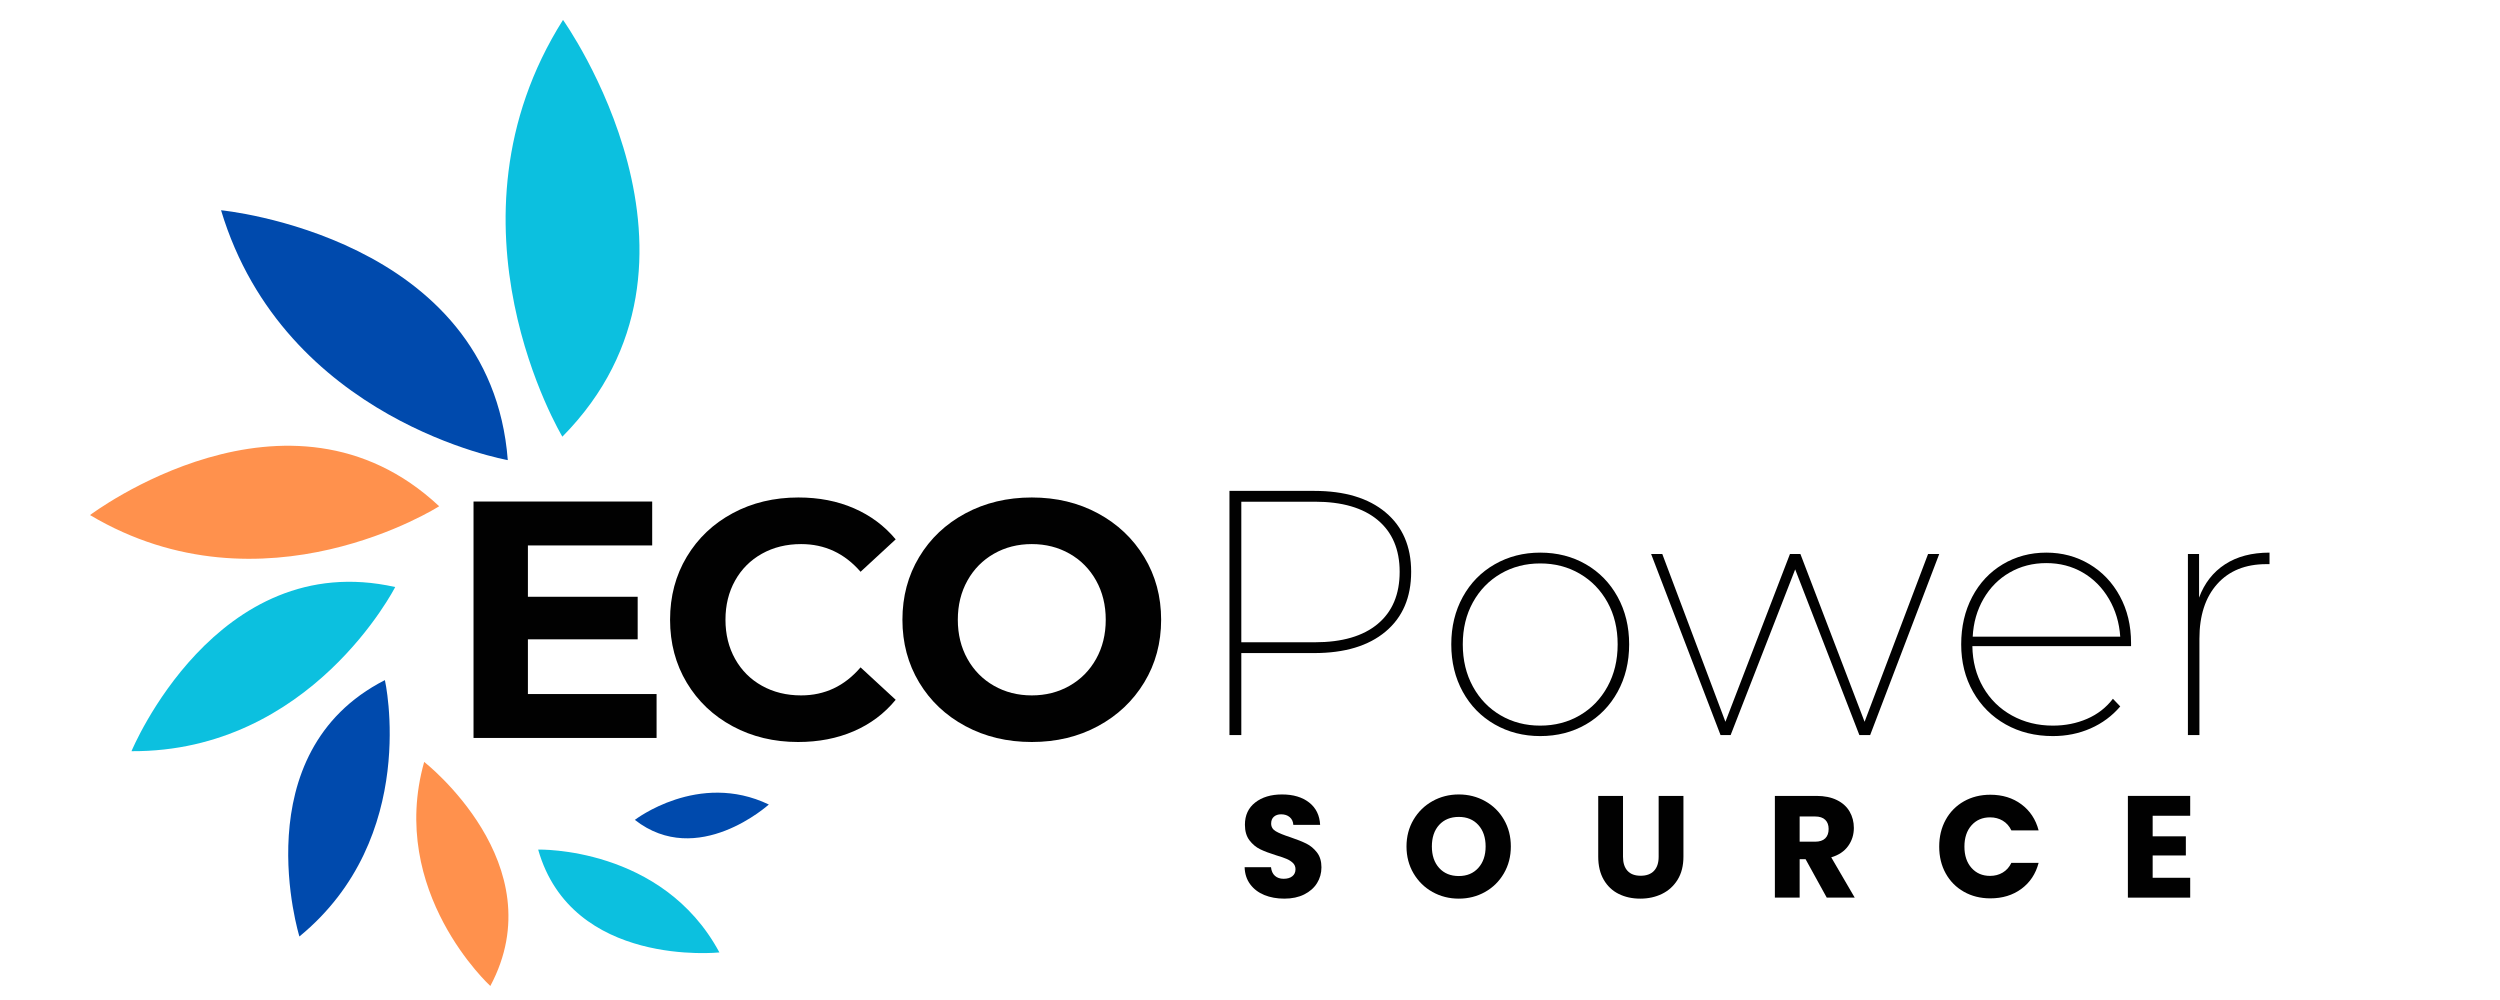 <svg xmlns="http://www.w3.org/2000/svg" xmlns:xlink="http://www.w3.org/1999/xlink" width="5000" zoomAndPan="magnify" viewBox="0 0 3750 1500" height="2000" preserveAspectRatio="xMidYMid meet" version="1.0"><defs><g/><clipPath id="07857a96e1"><path d="M 758 29 L 960 29 L 960 656 L 758 656 Z M 758 29 " clip-rule="nonzero"/></clipPath><clipPath id="e635ed4884"><path d="M 565.629 176.746 L 891.332 0.145 L 1156.59 489.359 L 830.887 665.961 Z M 565.629 176.746 " clip-rule="nonzero"/></clipPath><clipPath id="e6671b4400"><path d="M 565.629 176.746 L 891.332 0.145 L 1156.59 489.359 L 830.887 665.961 Z M 565.629 176.746 " clip-rule="nonzero"/></clipPath><clipPath id="edd17e1905"><path d="M 331 315 L 762 315 L 762 691 L 331 691 Z M 331 315 " clip-rule="nonzero"/></clipPath><clipPath id="a54b8d3e19"><path d="M 265.855 595.402 L 339.152 265.191 L 834.84 375.219 L 761.539 705.434 Z M 265.855 595.402 " clip-rule="nonzero"/></clipPath><clipPath id="68ed1a88e8"><path d="M 265.855 595.402 L 339.152 265.191 L 834.84 375.219 L 761.539 705.434 Z M 265.855 595.402 " clip-rule="nonzero"/></clipPath><clipPath id="884bd2c480"><path d="M 135 668 L 659 668 L 659 839 L 135 839 Z M 135 668 " clip-rule="nonzero"/></clipPath><clipPath id="73b2ad370e"><path d="M 264.336 1002.934 L 109.082 734.035 L 513.078 500.777 L 668.332 769.676 Z M 264.336 1002.934 " clip-rule="nonzero"/></clipPath><clipPath id="ea86bf6368"><path d="M 264.336 1002.934 L 109.082 734.035 L 513.078 500.777 L 668.332 769.676 Z M 264.336 1002.934 " clip-rule="nonzero"/></clipPath><clipPath id="89cd53f84d"><path d="M 197 872 L 593 872 L 593 1127 L 197 1127 Z M 197 872 " clip-rule="nonzero"/></clipPath><clipPath id="6d42a6e0a0"><path d="M 400.203 1245.082 L 160.09 1108.992 L 364.598 748.168 L 604.711 884.258 Z M 400.203 1245.082 " clip-rule="nonzero"/></clipPath><clipPath id="3192fe0baa"><path d="M 400.203 1245.082 L 160.09 1108.992 L 364.598 748.168 L 604.711 884.258 Z M 400.203 1245.082 " clip-rule="nonzero"/></clipPath><clipPath id="22a56e54f5"><path d="M 432 1020 L 585 1020 L 585 1405 L 432 1405 Z M 432 1020 " clip-rule="nonzero"/></clipPath><clipPath id="75ae65005b"><path d="M 650.746 1371.277 L 413.738 1413.547 L 350.398 1058.398 L 587.41 1016.129 Z M 650.746 1371.277 " clip-rule="nonzero"/></clipPath><clipPath id="b483400dd7"><path d="M 650.746 1371.277 L 413.738 1413.547 L 350.398 1058.398 L 587.41 1016.129 Z M 650.746 1371.277 " clip-rule="nonzero"/></clipPath><clipPath id="948f409f1a"><path d="M 624 1142 L 763 1142 L 763 1479 L 624 1479 Z M 624 1142 " clip-rule="nonzero"/></clipPath><clipPath id="1627e09b3f"><path d="M 509.828 1266.273 L 656.727 1119.371 L 877.344 1339.988 L 730.445 1486.891 Z M 509.828 1266.273 " clip-rule="nonzero"/></clipPath><clipPath id="8f5eb51b30"><path d="M 509.828 1266.273 L 656.727 1119.371 L 877.344 1339.988 L 730.445 1486.891 Z M 509.828 1266.273 " clip-rule="nonzero"/></clipPath><clipPath id="2c570eb217"><path d="M 807 1274 L 1080 1274 L 1080 1430 L 807 1430 Z M 807 1274 " clip-rule="nonzero"/></clipPath><clipPath id="57d92829bb"><path d="M 1083.812 1271.121 L 1080.516 1456.34 L 802.312 1451.391 L 805.605 1266.168 Z M 1083.812 1271.121 " clip-rule="nonzero"/></clipPath><clipPath id="53d7a3f956"><path d="M 1083.812 1271.121 L 1080.516 1456.34 L 802.312 1451.391 L 805.605 1266.168 Z M 1083.812 1271.121 " clip-rule="nonzero"/></clipPath><clipPath id="fd4e361305"><path d="M 952 1188 L 1154 1188 L 1154 1258 L 952 1258 Z M 952 1188 " clip-rule="nonzero"/></clipPath><clipPath id="a2c646c641"><path d="M 1095.605 1122.621 L 1164.605 1220.801 L 1017.336 1324.301 L 948.336 1226.121 Z M 1095.605 1122.621 " clip-rule="nonzero"/></clipPath><clipPath id="598af354e7"><path d="M 1095.605 1122.621 L 1164.605 1220.801 L 1017.336 1324.301 L 948.336 1226.121 Z M 1095.605 1122.621 " clip-rule="nonzero"/></clipPath></defs><g fill="#010101" fill-opacity="1"><g transform="translate(668.243, 1106.923)"><g><path d="M 316.625 -65.859 L 316.625 0 L 42.047 0 L 42.047 -354.625 L 310.047 -354.625 L 310.047 -288.766 L 123.609 -288.766 L 123.609 -211.766 L 288.266 -211.766 L 288.266 -147.938 L 123.609 -147.938 L 123.609 -65.859 Z M 316.625 -65.859 "/></g></g></g><g fill="#010101" fill-opacity="1"><g transform="translate(985.358, 1106.923)"><g><path d="M 211.766 6.078 C 175.629 6.078 142.953 -1.77 113.734 -17.469 C 84.516 -33.176 61.547 -54.961 44.828 -82.828 C 28.109 -110.691 19.75 -142.188 19.75 -177.312 C 19.75 -212.438 28.109 -243.93 44.828 -271.797 C 61.547 -299.66 84.516 -321.441 113.734 -337.141 C 142.953 -352.848 175.797 -360.703 212.266 -360.703 C 243.004 -360.703 270.785 -355.297 295.609 -344.484 C 320.43 -333.68 341.285 -318.148 358.172 -297.891 L 305.484 -249.25 C 281.504 -276.945 251.785 -290.797 216.328 -290.797 C 194.367 -290.797 174.773 -285.984 157.547 -276.359 C 140.328 -266.734 126.906 -253.305 117.281 -236.078 C 107.656 -218.859 102.844 -199.27 102.844 -177.312 C 102.844 -155.363 107.656 -135.773 117.281 -118.547 C 126.906 -101.316 140.328 -87.891 157.547 -78.266 C 174.773 -68.641 194.367 -63.828 216.328 -63.828 C 251.785 -63.828 281.504 -77.844 305.484 -105.875 L 358.172 -57.25 C 341.285 -36.645 320.344 -20.938 295.344 -10.125 C 270.352 0.676 242.492 6.078 211.766 6.078 Z M 211.766 6.078 "/></g></g></g><g fill="#010101" fill-opacity="1"><g transform="translate(1333.88, 1106.923)"><g><path d="M 213.797 6.078 C 176.973 6.078 143.785 -1.859 114.234 -17.734 C 84.68 -33.609 61.547 -55.473 44.828 -83.328 C 28.109 -111.191 19.75 -142.52 19.75 -177.312 C 19.75 -212.102 28.109 -243.426 44.828 -271.281 C 61.547 -299.145 84.68 -321.016 114.234 -336.891 C 143.785 -352.766 176.973 -360.703 213.797 -360.703 C 250.609 -360.703 283.703 -352.766 313.078 -336.891 C 342.461 -321.016 365.598 -299.145 382.484 -271.281 C 399.379 -243.426 407.828 -212.102 407.828 -177.312 C 407.828 -142.52 399.379 -111.191 382.484 -83.328 C 365.598 -55.473 342.461 -33.609 313.078 -17.734 C 283.703 -1.859 250.609 6.078 213.797 6.078 Z M 213.797 -63.828 C 234.734 -63.828 253.645 -68.641 270.531 -78.266 C 287.414 -87.891 300.672 -101.316 310.297 -118.547 C 319.922 -135.773 324.734 -155.363 324.734 -177.312 C 324.734 -199.27 319.922 -218.859 310.297 -236.078 C 300.672 -253.305 287.414 -266.734 270.531 -276.359 C 253.645 -285.984 234.734 -290.797 213.797 -290.797 C 192.848 -290.797 173.93 -285.984 157.047 -276.359 C 140.16 -266.734 126.906 -253.305 117.281 -236.078 C 107.656 -218.859 102.844 -199.27 102.844 -177.312 C 102.844 -155.363 107.656 -135.773 117.281 -118.547 C 126.906 -101.316 140.16 -87.891 157.047 -78.266 C 173.93 -68.641 192.848 -63.828 213.797 -63.828 Z M 213.797 -63.828 "/></g></g></g><g clip-path="url(#07857a96e1)"><g clip-path="url(#e635ed4884)"><g clip-path="url(#e6671b4400)"><path fill="#0cc0df" d="M 843.562 655.016 C 843.562 655.016 651.34 335.578 844.52 29.855 C 844.52 29.855 1103.238 392.227 843.562 655.016 Z M 843.562 655.016 " fill-opacity="1" fill-rule="nonzero"/></g></g></g><g clip-path="url(#edd17e1905)"><g clip-path="url(#a54b8d3e19)"><g clip-path="url(#68ed1a88e8)"><path fill="#004aad" d="M 761.672 690.172 C 761.672 690.172 426.57 631.418 331.574 315.367 C 331.574 315.367 736.047 354.008 761.672 690.172 Z M 761.672 690.172 " fill-opacity="1" fill-rule="nonzero"/></g></g></g><g clip-path="url(#884bd2c480)"><g clip-path="url(#73b2ad370e)"><g clip-path="url(#ea86bf6368)"><path fill="#ff914d" d="M 658.754 759.375 C 658.754 759.375 395.473 927.57 135.035 772.602 C 135.035 772.602 432.789 547.742 658.754 759.375 Z M 658.754 759.375 " fill-opacity="1" fill-rule="nonzero"/></g></g></g><g clip-path="url(#89cd53f84d)"><g clip-path="url(#6d42a6e0a0)"><g clip-path="url(#3192fe0baa)"><path fill="#0cc0df" d="M 592.797 880.555 C 592.797 880.555 466.766 1128.191 197.238 1126.785 C 197.238 1126.785 324.148 820.168 592.797 880.555 Z M 592.797 880.555 " fill-opacity="1" fill-rule="nonzero"/></g></g></g><g clip-path="url(#22a56e54f5)"><g clip-path="url(#75ae65005b)"><g clip-path="url(#b483400dd7)"><path fill="#004aad" d="M 577.352 1020.168 C 577.352 1020.168 630.43 1256.02 449.109 1404.73 C 449.109 1404.73 363.875 1128.879 577.352 1020.168 Z M 577.352 1020.168 " fill-opacity="1" fill-rule="nonzero"/></g></g></g><g clip-path="url(#948f409f1a)"><g clip-path="url(#1627e09b3f)"><g clip-path="url(#8f5eb51b30)"><path fill="#ff914d" d="M 735.492 1478.969 C 735.492 1478.969 581.23 1337.965 636.277 1142.852 C 636.277 1142.852 833.121 1296.32 735.492 1478.969 Z M 735.492 1478.969 " fill-opacity="1" fill-rule="nonzero"/></g></g></g><g clip-path="url(#2c570eb217)"><g clip-path="url(#57d92829bb)"><g clip-path="url(#53d7a3f956)"><path fill="#0cc0df" d="M 807.25 1274.379 C 807.25 1274.379 993.59 1269.332 1079.105 1428.652 C 1079.105 1428.652 857.719 1452.074 807.25 1274.379 Z M 807.25 1274.379 " fill-opacity="1" fill-rule="nonzero"/></g></g></g><g clip-path="url(#fd4e361305)"><g clip-path="url(#a2c646c641)"><g clip-path="url(#598af354e7)"><path fill="#004aad" d="M 952.262 1229.832 C 952.262 1229.832 1047.754 1156.109 1153.238 1206.773 C 1153.238 1206.773 1046.434 1303.477 952.262 1229.832 Z M 952.262 1229.832 " fill-opacity="1" fill-rule="nonzero"/></g></g></g><g fill="#010101" fill-opacity="1"><g transform="translate(1777.211, 1102.563)"><g><path d="M 194.094 -366.219 C 239.781 -366.219 275.441 -355.492 301.078 -334.047 C 326.711 -312.598 339.531 -282.863 339.531 -244.844 C 339.531 -206.477 326.711 -176.57 301.078 -155.125 C 275.441 -133.676 239.781 -122.953 194.094 -122.953 L 84.75 -122.953 L 84.75 0 L 66.969 0 L 66.969 -366.219 Z M 195.141 -139.156 C 235.953 -139.156 267.344 -148.312 289.312 -166.625 C 311.289 -184.938 322.281 -211.008 322.281 -244.844 C 322.281 -278.32 311.289 -304.219 289.312 -322.531 C 267.344 -340.844 235.953 -350 195.141 -350 L 84.75 -350 L 84.75 -139.156 Z M 195.141 -139.156 "/></g></g></g><g fill="#010101" fill-opacity="1"><g transform="translate(2149.711, 1102.563)"><g><path d="M 160.609 1.562 C 135.504 1.562 112.75 -4.273 92.344 -15.953 C 71.938 -27.641 55.977 -43.945 44.469 -64.875 C 32.957 -85.801 27.203 -109.52 27.203 -136.031 C 27.203 -162.531 32.957 -186.242 44.469 -207.172 C 55.977 -228.098 71.938 -244.406 92.344 -256.094 C 112.75 -267.781 135.504 -273.625 160.609 -273.625 C 186.078 -273.625 208.926 -267.781 229.156 -256.094 C 249.383 -244.406 265.25 -228.098 276.75 -207.172 C 288.258 -186.242 294.016 -162.531 294.016 -136.031 C 294.016 -109.52 288.258 -85.801 276.75 -64.875 C 265.25 -43.945 249.383 -27.641 229.156 -15.953 C 208.926 -4.273 186.078 1.562 160.609 1.562 Z M 160.609 -14.125 C 182.586 -14.125 202.379 -19.27 219.984 -29.562 C 237.598 -39.852 251.461 -54.238 261.578 -72.719 C 271.703 -91.207 276.766 -112.312 276.766 -136.031 C 276.766 -159.738 271.703 -180.75 261.578 -199.062 C 251.461 -217.375 237.598 -231.676 219.984 -241.969 C 202.379 -252.258 182.586 -257.406 160.609 -257.406 C 138.641 -257.406 118.848 -252.258 101.234 -241.969 C 83.617 -231.676 69.754 -217.375 59.641 -199.062 C 49.523 -180.75 44.469 -159.738 44.469 -136.031 C 44.469 -112.312 49.523 -91.207 59.641 -72.719 C 69.754 -54.238 83.617 -39.852 101.234 -29.562 C 118.848 -19.27 138.641 -14.125 160.609 -14.125 Z M 160.609 -14.125 "/></g></g></g><g fill="#010101" fill-opacity="1"><g transform="translate(2470.939, 1102.563)"><g><path d="M 437.891 -271.531 L 334.312 0 L 318.094 0 L 221.828 -248.5 L 125.031 0 L 109.859 0 L 5.75 -271.531 L 22.5 -271.531 L 117.188 -19.875 L 213.984 -271.531 L 229.672 -271.531 L 325.938 -19.875 L 421.156 -271.531 Z M 437.891 -271.531 "/></g></g></g><g fill="#010101" fill-opacity="1"><g transform="translate(2914.59, 1102.563)"><g><path d="M 281.984 -133.406 L 43.953 -133.406 C 44.297 -110.383 49.695 -89.805 60.156 -71.672 C 70.625 -53.535 85.016 -39.41 103.328 -29.297 C 121.641 -19.18 142.129 -14.125 164.797 -14.125 C 183.285 -14.125 200.375 -17.523 216.062 -24.328 C 231.758 -31.129 244.664 -41.156 254.781 -54.406 L 265.766 -42.906 C 253.555 -28.602 238.734 -17.613 221.297 -9.938 C 203.859 -2.27 185.023 1.562 164.797 1.562 C 138.285 1.562 114.656 -4.273 93.906 -15.953 C 73.156 -27.641 56.848 -43.945 44.984 -64.875 C 33.129 -85.801 27.203 -109.52 27.203 -136.031 C 27.203 -162.531 32.695 -186.242 43.688 -207.172 C 54.676 -228.098 69.938 -244.406 89.469 -256.094 C 109 -267.781 130.797 -273.625 154.859 -273.625 C 178.578 -273.625 200.113 -267.867 219.469 -256.359 C 238.82 -244.848 254.078 -228.801 265.234 -208.219 C 276.398 -187.645 281.984 -164.281 281.984 -138.125 Z M 154.859 -257.922 C 134.629 -257.922 116.316 -253.211 99.922 -243.797 C 83.535 -234.379 70.457 -221.211 60.688 -204.297 C 50.926 -187.379 45.52 -168.457 44.469 -147.531 L 265.766 -147.531 C 264.367 -168.457 258.703 -187.379 248.766 -204.297 C 238.828 -221.211 225.75 -234.379 209.531 -243.797 C 193.312 -253.211 175.086 -257.922 154.859 -257.922 Z M 154.859 -257.922 "/></g></g></g><g fill="#010101" fill-opacity="1"><g transform="translate(3223.785, 1102.563)"><g><path d="M 74.812 -206.125 C 82.832 -227.75 95.82 -244.406 113.781 -256.094 C 131.75 -267.781 153.988 -273.625 180.5 -273.625 L 180.5 -256.359 L 175.781 -256.359 C 144.395 -256.359 119.805 -246.414 102.016 -226.531 C 84.234 -206.656 75.344 -179.273 75.344 -144.391 L 75.344 0 L 58.078 0 L 58.078 -271.531 L 74.812 -271.531 Z M 74.812 -206.125 "/></g></g></g><g fill="#010101" fill-opacity="1"><g transform="translate(1857.82, 1346.447)"><g><path d="M 68.688 1.516 C 57.531 1.516 47.531 -0.289 38.688 -3.906 C 29.852 -7.531 22.789 -12.895 17.5 -20 C 12.207 -27.102 9.414 -35.656 9.125 -45.656 L 48.688 -45.656 C 49.27 -40 51.227 -35.688 54.562 -32.719 C 57.895 -29.75 62.242 -28.266 67.609 -28.266 C 73.109 -28.266 77.453 -29.531 80.641 -32.062 C 83.828 -34.594 85.422 -38.109 85.422 -42.609 C 85.422 -46.367 84.148 -49.477 81.609 -51.938 C 79.078 -54.406 75.961 -56.438 72.266 -58.031 C 68.578 -59.633 63.328 -61.445 56.516 -63.469 C 46.66 -66.508 38.617 -69.551 32.391 -72.594 C 26.16 -75.645 20.797 -80.141 16.297 -86.078 C 11.805 -92.023 9.562 -99.781 9.562 -109.344 C 9.562 -123.539 14.707 -134.66 25 -142.703 C 35.289 -150.742 48.695 -154.766 65.219 -154.766 C 82.02 -154.766 95.566 -150.742 105.859 -142.703 C 116.148 -134.66 121.656 -123.469 122.375 -109.125 L 82.172 -109.125 C 81.879 -114.051 80.066 -117.926 76.734 -120.75 C 73.398 -123.57 69.125 -124.984 63.906 -124.984 C 59.414 -124.984 55.789 -123.785 53.031 -121.391 C 50.281 -119.004 48.906 -115.566 48.906 -111.078 C 48.906 -106.148 51.223 -102.305 55.859 -99.547 C 60.504 -96.797 67.754 -93.828 77.609 -90.641 C 87.461 -87.305 95.469 -84.117 101.625 -81.078 C 107.781 -78.035 113.102 -73.613 117.594 -67.812 C 122.094 -62.02 124.344 -54.562 124.344 -45.438 C 124.344 -36.738 122.129 -28.836 117.703 -21.734 C 113.285 -14.641 106.875 -8.988 98.469 -4.781 C 90.062 -0.582 80.133 1.516 68.688 1.516 Z M 68.688 1.516 "/></g></g></g><g fill="#010101" fill-opacity="1"><g transform="translate(2102.58, 1346.447)"><g><path d="M 85.641 1.516 C 71.297 1.516 58.145 -1.816 46.188 -8.484 C 34.238 -15.148 24.75 -24.457 17.719 -36.406 C 10.688 -48.363 7.172 -61.805 7.172 -76.734 C 7.172 -91.66 10.688 -105.062 17.719 -116.938 C 24.75 -128.82 34.238 -138.098 46.188 -144.766 C 58.145 -151.43 71.297 -154.766 85.641 -154.766 C 99.992 -154.766 113.145 -151.43 125.094 -144.766 C 137.051 -138.098 146.473 -128.82 153.359 -116.938 C 160.242 -105.062 163.688 -91.66 163.688 -76.734 C 163.688 -61.805 160.207 -48.363 153.25 -36.406 C 146.289 -24.457 136.867 -15.148 124.984 -8.484 C 113.109 -1.816 99.992 1.516 85.641 1.516 Z M 85.641 -32.391 C 97.816 -32.391 107.562 -36.445 114.875 -44.562 C 122.195 -52.676 125.859 -63.398 125.859 -76.734 C 125.859 -90.211 122.195 -100.973 114.875 -109.016 C 107.562 -117.055 97.816 -121.078 85.641 -121.078 C 73.328 -121.078 63.508 -117.094 56.188 -109.125 C 48.875 -101.156 45.219 -90.359 45.219 -76.734 C 45.219 -63.254 48.875 -52.492 56.188 -44.453 C 63.508 -36.41 73.328 -32.391 85.641 -32.391 Z M 85.641 -32.391 "/></g></g></g><g fill="#010101" fill-opacity="1"><g transform="translate(2384.509, 1346.447)"><g><path d="M 50 -152.594 L 50 -61.297 C 50 -52.172 52.242 -45.145 56.734 -40.219 C 61.223 -35.289 67.816 -32.828 76.516 -32.828 C 85.211 -32.828 91.879 -35.289 96.516 -40.219 C 101.148 -45.145 103.469 -52.172 103.469 -61.297 L 103.469 -152.594 L 140.641 -152.594 L 140.641 -61.516 C 140.641 -47.891 137.738 -36.367 131.938 -26.953 C 126.145 -17.535 118.359 -10.438 108.578 -5.656 C 98.797 -0.875 87.891 1.516 75.859 1.516 C 63.836 1.516 53.078 -0.836 43.578 -5.547 C 34.086 -10.254 26.586 -17.352 21.078 -26.844 C 15.578 -36.332 12.828 -47.891 12.828 -61.516 L 12.828 -152.594 Z M 50 -152.594 "/></g></g></g><g fill="#010101" fill-opacity="1"><g transform="translate(2648.832, 1346.447)"><g><path d="M 91.297 0 L 59.562 -57.609 L 50.641 -57.609 L 50.641 0 L 13.484 0 L 13.484 -152.594 L 75.859 -152.594 C 87.891 -152.594 98.145 -150.488 106.625 -146.281 C 115.102 -142.082 121.441 -136.32 125.641 -129 C 129.848 -121.688 131.953 -113.539 131.953 -104.562 C 131.953 -94.414 129.086 -85.359 123.359 -77.391 C 117.641 -69.422 109.195 -63.77 98.031 -60.438 L 133.25 0 Z M 50.641 -83.906 L 73.688 -83.906 C 80.5 -83.906 85.609 -85.57 89.016 -88.906 C 92.422 -92.238 94.125 -96.945 94.125 -103.031 C 94.125 -108.832 92.422 -113.398 89.016 -116.734 C 85.609 -120.066 80.5 -121.734 73.688 -121.734 L 50.641 -121.734 Z M 50.641 -83.906 "/></g></g></g><g fill="#010101" fill-opacity="1"><g transform="translate(2901.635, 1346.447)"><g><path d="M 7.172 -76.516 C 7.172 -91.586 10.43 -105.031 16.953 -116.844 C 23.473 -128.656 32.566 -137.859 44.234 -144.453 C 55.898 -151.047 69.125 -154.344 83.906 -154.344 C 102.02 -154.344 117.523 -149.555 130.422 -139.984 C 143.316 -130.422 151.941 -117.379 156.297 -100.859 L 115.422 -100.859 C 112.379 -107.234 108.066 -112.086 102.484 -115.422 C 96.91 -118.754 90.57 -120.422 83.469 -120.422 C 72.02 -120.422 62.742 -116.438 55.641 -108.469 C 48.547 -100.5 45 -89.848 45 -76.516 C 45 -63.18 48.547 -52.531 55.641 -44.562 C 62.742 -36.594 72.02 -32.609 83.469 -32.609 C 90.57 -32.609 96.91 -34.273 102.484 -37.609 C 108.066 -40.941 112.379 -45.797 115.422 -52.172 L 156.297 -52.172 C 151.941 -35.648 143.316 -22.641 130.422 -13.141 C 117.523 -3.648 102.02 1.094 83.906 1.094 C 69.125 1.094 55.898 -2.203 44.234 -8.797 C 32.566 -15.391 23.473 -24.555 16.953 -36.297 C 10.43 -48.035 7.172 -61.441 7.172 -76.516 Z M 7.172 -76.516 "/></g></g></g><g fill="#010101" fill-opacity="1"><g transform="translate(3178.347, 1346.447)"><g><path d="M 50.641 -122.812 L 50.641 -91.953 L 100.422 -91.953 L 100.422 -63.25 L 50.641 -63.25 L 50.641 -29.781 L 106.953 -29.781 L 106.953 0 L 13.484 0 L 13.484 -152.594 L 106.953 -152.594 L 106.953 -122.812 Z M 50.641 -122.812 "/></g></g></g></svg>